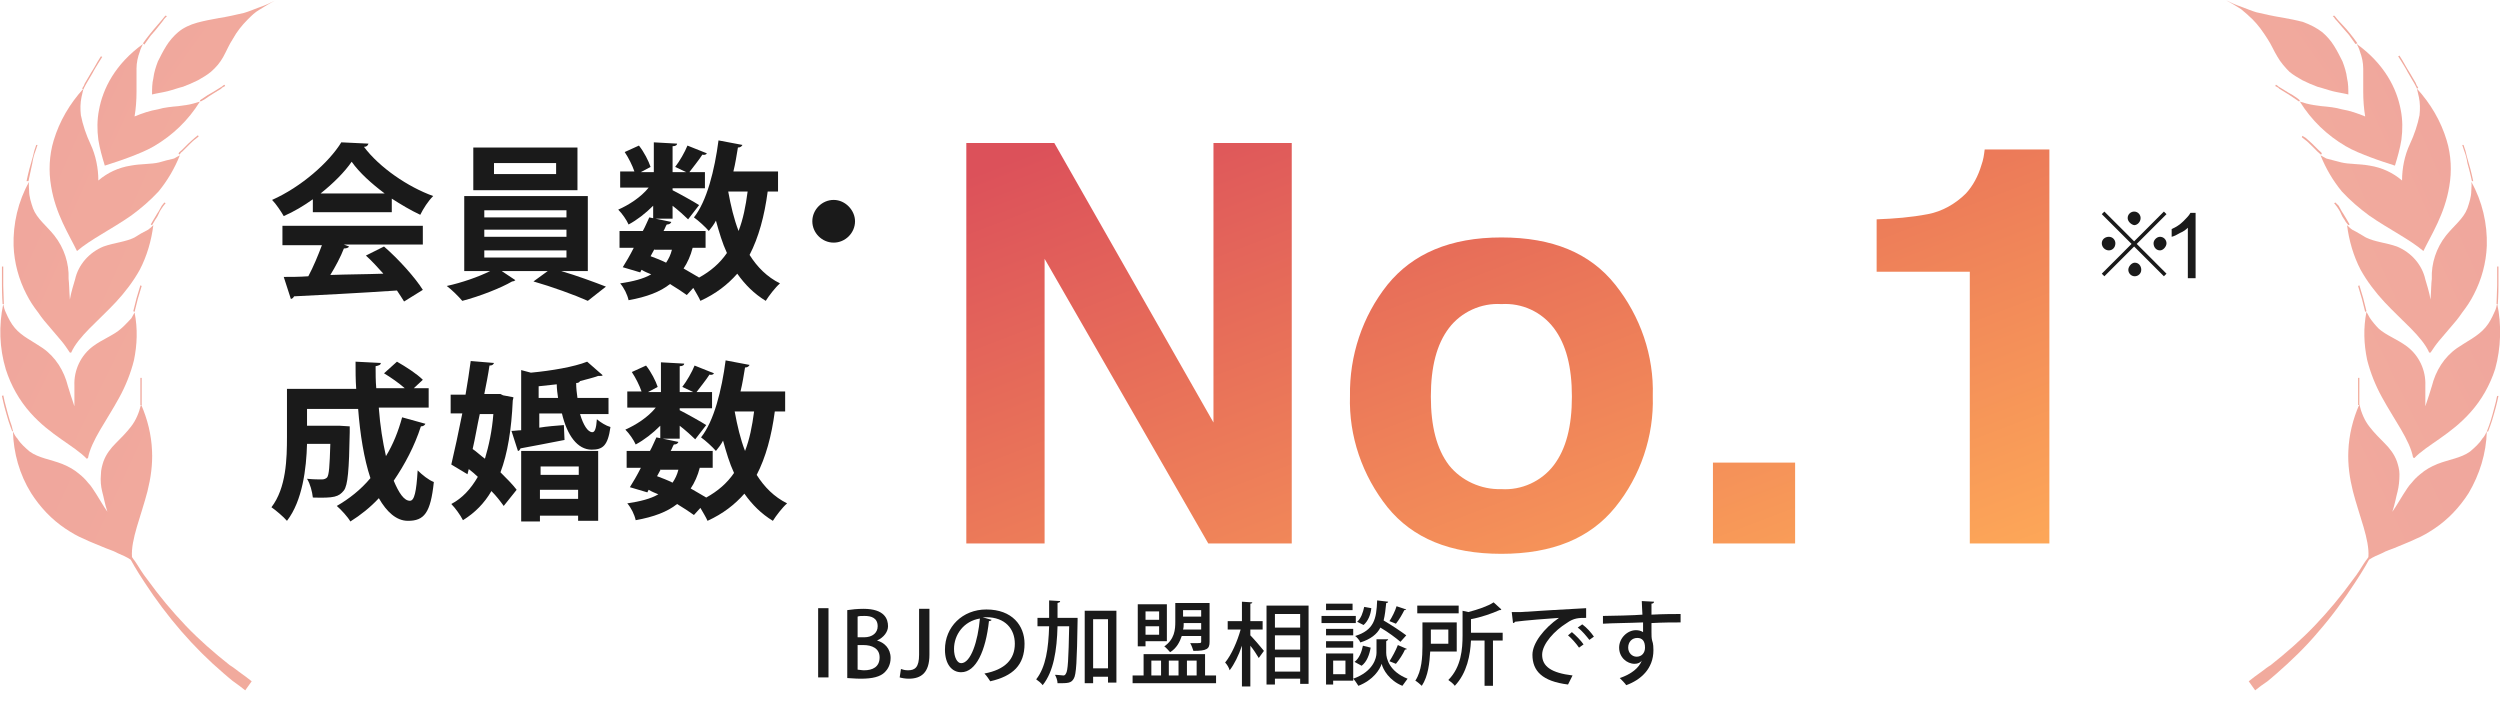 <?xml version="1.0" encoding="utf-8"?>
<!-- Generator: Adobe Illustrator 27.2.0, SVG Export Plug-In . SVG Version: 6.00 Build 0)  -->
<svg version="1.1" id="レイヤー_1" xmlns="http://www.w3.org/2000/svg" xmlns:xlink="http://www.w3.org/1999/xlink" x="0px"
	 y="0px" viewBox="0 0 386.4 108.7" style="enable-background:new 0 0 386.4 108.7;" xml:space="preserve">
<style type="text/css">
	.st0{fill:url(#SVGID_1_);}
	.st1{enable-background:new    ;}
	.st2{fill:#1A1A1A;}
	.st3{opacity:0.593;}
	.st4{fill:url(#SVGID_00000160177191875696616760000009656785932712661379_);}
	.st5{fill:url(#SVGID_00000002363079900104377080000001525459039743372417_);}
	.st6{fill:url(#SVGID_00000127734942492762668800000006878370923623993515_);}
	.st7{fill:url(#SVGID_00000091706539439439723850000009912281001513312400_);}
	.st8{fill:url(#SVGID_00000128469864399525162220000009792688030548732552_);}
	.st9{fill:url(#SVGID_00000025439592948628081630000011877336296281476483_);}
	.st10{fill:url(#SVGID_00000055684654241239171100000005375746469306889897_);}
	.st11{fill:url(#SVGID_00000067948640946980405130000016042025212238562199_);}
	.st12{fill:url(#SVGID_00000182497379387059929910000017324276230652843927_);}
	.st13{fill:url(#SVGID_00000126285967448417593080000010326716425680399795_);}
	.st14{fill:url(#SVGID_00000083063530298600525190000014836559121304708015_);}
	.st15{fill:url(#SVGID_00000074403159131455943280000003122023033462855832_);}
	.st16{fill:url(#SVGID_00000140708251810933823300000017838342305848406433_);}
	.st17{fill:url(#SVGID_00000091010130407695063110000017736475545315641480_);}
	.st18{fill:url(#SVGID_00000039101902996799308620000002525578043284178837_);}
	.st19{fill:url(#SVGID_00000046307264284192206270000000283960843273260696_);}
	.st20{fill:url(#SVGID_00000031181876116627834080000009946077316470827930_);}
	.st21{fill:url(#SVGID_00000093855927609400494600000016158674779119816074_);}
	.st22{fill:url(#SVGID_00000167390548343924821040000015143406029088528570_);}
	.st23{fill:url(#SVGID_00000119119375981191598380000013081685559315991956_);}
	.st24{fill:url(#SVGID_00000128443159550433255600000003273394965886998449_);}
	.st25{fill:url(#SVGID_00000038415018922964478120000013857648428298911636_);}
	.st26{fill:url(#SVGID_00000132058351727147705350000008747115806324126850_);}
	.st27{fill:url(#SVGID_00000073697855709783086180000003788536872790984834_);}
	.st28{fill:url(#SVGID_00000181068154750801954770000007982033143248702368_);}
	.st29{fill:url(#SVGID_00000170263919856456209860000010557757785834684561_);}
	.st30{fill:url(#SVGID_00000012431772374523244870000012675440201424048013_);}
	.st31{fill:url(#SVGID_00000133513237819967024020000000636894195191297971_);}
	.st32{fill:url(#SVGID_00000062191426707165805880000008158701577981712031_);}
	.st33{fill:url(#SVGID_00000085244595925312332690000004167923004497823161_);}
	.st34{fill:url(#SVGID_00000137847851903308348100000004428973119580619177_);}
	.st35{fill:url(#SVGID_00000178911907911528169340000016928338714386487981_);}
</style>
<g transform="translate(18044.953 19951)">
	
		<linearGradient id="SVGID_1_" gradientUnits="userSpaceOnUse" x1="-17861.057" y1="-19888.273" x2="-17860.057" y2="-19889.273" gradientTransform="matrix(167.312 0 0 -63.5 2970473.5 -1282834.375)">
		<stop  offset="0" style="stop-color:#DC515A"/>
		<stop  offset="1" style="stop-color:#FFAC58"/>
	</linearGradient>
	<path class="st0" d="M-17895.6-19928.9h13.6l24.6,43.2v-43.2h12.1v61.9h-12.9l-25.3-44v44h-12.1V-19928.9z M-17812.9-19875.4
		c3.1,0.2,6.2-1.2,8.1-3.7c1.9-2.5,2.8-6,2.8-10.6s-0.9-8.1-2.8-10.6c-1.9-2.5-4.9-3.9-8.1-3.7c-3.1-0.2-6.2,1.2-8.1,3.7
		c-1.9,2.5-2.8,6-2.8,10.6c0,4.6,0.9,8.1,2.8,10.6C-17819.1-19876.7-17816-19875.3-17812.9-19875.4z M-17789.5-19889.8
		c0.2,6.2-1.9,12.4-5.8,17.2c-3.9,4.8-9.7,7.2-17.6,7.2c-7.9,0-13.7-2.4-17.6-7.2c-3.9-4.9-6-11-5.8-17.2
		c-0.1-6.2,1.9-12.3,5.8-17.2c3.9-4.8,9.7-7.3,17.6-7.3c7.9,0,13.7,2.4,17.6,7.3C-17791.4-19902.1-17789.3-19896-17789.5-19889.8z
		 M-17780.2-19879.5h12.7v12.5h-12.7V-19879.5z M-17754.9-19909v-8.1c2.7-0.1,5.3-0.3,7.9-0.8c2.2-0.4,4.3-1.6,5.9-3.2
		c1.1-1.2,1.9-2.7,2.4-4.4c0.3-0.8,0.4-1.6,0.5-2.4h10v60.9h-12.3v-42H-17754.9z"/>
	<g class="st1">
		<path class="st2" d="M-17996.6-19918.3v-1.9c-1.4,1-2.9,1.9-4.5,2.6c-0.4-0.7-1.2-1.9-1.8-2.5c4.5-2,8.8-5.8,10.7-8.9l4.2,0.2
			c-0.1,0.3-0.3,0.5-0.7,0.5c2.4,3.2,6.8,6.2,10.7,7.6c-0.8,0.8-1.5,1.9-2,2.9c-1.5-0.7-3-1.6-4.4-2.5v2.1H-17996.6z
			 M-18001.3-19913.2v-2.9h21.7v2.9h-12.2l0.8,0.3c-0.1,0.2-0.4,0.3-0.8,0.3c-0.5,1.3-1.3,2.8-2.1,4.1c2.6-0.1,5.4-0.1,8.2-0.2
			c-0.9-1-1.8-2-2.7-2.8l2.8-1.4c2.3,2,4.8,4.8,6,6.7l-2.9,1.8c-0.3-0.5-0.7-1.1-1.1-1.7c-5.9,0.4-11.9,0.7-15.9,0.9
			c-0.1,0.2-0.3,0.4-0.5,0.4l-1.1-3.4c1.1,0,2.4,0,3.8-0.1c0.8-1.5,1.5-3.2,2.1-4.8H-18001.3z M-17985.5-19921.1
			c-2-1.5-3.9-3.2-5.1-4.9c-1.1,1.6-2.8,3.3-4.8,4.9H-17985.5z"/>
		<path class="st2" d="M-17954.1-19909.1h-4.1c2.4,0.7,5.1,1.7,6.9,2.4l-2.8,2.2c-2-0.9-5.6-2.2-8.4-3l2.2-1.6h-7.1l2.1,1.4
			c-0.1,0.1-0.3,0.2-0.5,0.2c-1.7,1-5,2.3-7.7,3c-0.6-0.7-1.6-1.7-2.4-2.3c2.3-0.5,4.9-1.4,6.7-2.3h-4v-11.6h19.1V-19909.1z
			 M-17955.7-19928.2v6.6h-16.1v-6.6H-17955.7z M-17970.1-19918.5v1.1h12.7v-1.1H-17970.1z M-17970.1-19915.5v1.1h12.7v-1.1
			H-17970.1z M-17970.1-19912.3v1.1h12.7v-1.1H-17970.1z M-17959-19924.1v-1.7h-9.6v1.7H-17959z"/>
		<path class="st2" d="M-17944-19917.1v-2.1c-1.2,1.2-2.5,2.2-3.8,2.9c-0.3-0.7-1-1.7-1.6-2.3c1.6-0.7,3.5-1.9,4.7-3.4h-4.4v-2.5
			h2.2c-0.3-0.9-0.9-2.1-1.5-3l2.2-1c0.8,1,1.5,2.4,1.8,3.3l-1.5,0.8h2v-4.6l3.6,0.2c0,0.2-0.2,0.4-0.7,0.4v4h2.1l-1.7-0.8
			c0.7-0.9,1.5-2.3,1.9-3.3l3,1.2c-0.1,0.2-0.4,0.3-0.7,0.2c-0.5,0.8-1.4,1.9-2,2.7h2.4v2.5h-5v0.3c1,0.5,3.5,1.9,4.1,2.3l-1.7,2.2
			c-0.5-0.5-1.5-1.4-2.4-2.1v2H-17944z M-17924.7-19921.4h-1.6c-0.5,3.8-1.4,7.1-2.8,9.8c1.2,1.9,2.7,3.4,4.7,4.4
			c-0.7,0.6-1.7,1.9-2.2,2.7c-1.8-1.1-3.2-2.5-4.4-4.2c-1.5,1.7-3.3,3.1-5.7,4.2c-0.2-0.5-0.7-1.3-1.1-2l-1,1.1
			c-0.7-0.5-1.6-1.1-2.6-1.7c-1.5,1.2-3.6,2-6.4,2.5c-0.2-0.9-0.7-1.9-1.3-2.6c2-0.3,3.6-0.7,4.8-1.4c-0.5-0.2-1-0.4-1.5-0.7
			l-0.2,0.4l-2.7-0.8c0.5-0.8,1.1-1.8,1.7-3h-2.2v-2.6h3.6c0.4-0.7,0.7-1.5,1-2.1l3.4,0.7c-0.1,0.3-0.4,0.4-0.7,0.4
			c-0.2,0.3-0.3,0.7-0.5,1h6.5v2.6h-2c-0.3,1.2-0.8,2.3-1.4,3.2c0.9,0.5,1.7,1,2.4,1.4c1.8-1,3.2-2.2,4.3-3.8
			c-0.7-1.5-1.2-3.2-1.7-5c-0.3,0.6-0.7,1.1-1.1,1.6c-0.5-0.6-1.6-1.6-2.3-2.1c2-2.5,3.2-7.3,3.8-11.9l3.7,0.7
			c-0.1,0.2-0.3,0.4-0.7,0.4c-0.2,1.2-0.4,2.5-0.7,3.7h6.9V-19921.4z M-17943.8-19912.5l-0.6,1.1c0.8,0.3,1.6,0.6,2.4,1
			c0.4-0.6,0.7-1.2,0.9-2H-17943.8z M-17932.4-19921.4L-17932.4-19921.4c0.4,2.2,0.9,4.3,1.6,6.1c0.7-1.8,1.1-3.8,1.4-6.1H-17932.4z
			"/>
		<path class="st2" d="M-17912.8-19916.8c0,1.8-1.5,3.3-3.3,3.3c-1.8,0-3.3-1.5-3.3-3.3s1.5-3.3,3.3-3.3
			C-17914.3-19920.1-17912.8-19918.5-17912.8-19916.8z"/>
	</g>
	<g class="st1">
		<path class="st2" d="M-17986.4-19887.9c0.2,2.7,0.6,5.2,1.1,7.4c1.1-1.8,1.9-3.8,2.5-6l3.6,1c-0.1,0.2-0.3,0.4-0.7,0.4
			c-1,3.1-2.5,5.9-4.2,8.4c0.8,1.9,1.6,3.1,2.5,3.1c0.7,0,1-1.4,1.2-4.7c0.7,0.7,1.7,1.5,2.5,1.8c-0.5,4.8-1.5,6-4,6
			c-1.8,0-3.3-1.4-4.5-3.5c-1.3,1.4-2.8,2.6-4.4,3.6c-0.4-0.7-1.4-1.8-2.1-2.4c1.9-1.1,3.7-2.5,5.2-4.3c-1-3-1.6-6.8-1.9-10.7h-7.9
			v2.6h5l1.6,0.1v0.9c-0.1,5.9-0.3,8.2-0.9,9c-0.8,1-1.5,1.2-4.8,1.1c-0.1-0.9-0.4-2.1-0.9-2.9c1,0.1,1.8,0.1,2.3,0.1
			c0.3,0,0.6-0.1,0.8-0.3c0.3-0.4,0.4-1.7,0.5-5.2h-3.6c-0.1,3.8-0.7,8.8-3.1,11.9c-0.5-0.6-1.8-1.7-2.4-2.1c2.3-3,2.4-7.5,2.4-10.9
			v-7.4h10.7c-0.1-1.4-0.1-2.8-0.1-4.2l3.9,0.2c0,0.3-0.3,0.4-0.8,0.5c0,1.1,0,2.3,0.1,3.4h4.4c-0.9-0.8-2.2-1.7-3.2-2.3l2-1.8
			c1.4,0.8,3.1,1.9,4,2.8l-1.4,1.3h2.3v3H-17986.4z"/>
		<path class="st2" d="M-17967.2-19889.9l1.6,0.3c0,0.2-0.1,0.4-0.1,0.5c-0.2,4.5-0.8,8.2-1.9,11.1c1,1,1.9,1.9,2.5,2.7l-2,2.5
			c-0.5-0.7-1.1-1.5-1.9-2.3c-1.1,1.9-2.6,3.4-4.4,4.5c-0.4-0.8-1.2-1.9-1.8-2.5c1.7-0.9,3-2.3,4.1-4.2c-0.4-0.4-0.9-0.8-1.4-1.2
			l-0.2,0.8l-2.5-1.5c0.5-2.1,1.1-4.9,1.7-7.9h-1.8v-2.9h2.3c0.3-1.8,0.6-3.6,0.8-5.2l3.6,0.3c-0.1,0.2-0.2,0.4-0.7,0.4
			c-0.2,1.4-0.5,2.9-0.8,4.4h2.5L-17967.2-19889.9z M-17970.8-19887c-0.4,1.8-0.7,3.7-1.1,5.4c0.6,0.4,1.2,1,1.9,1.5
			c0.6-2,1.1-4.3,1.3-6.9H-17970.8z M-17951.1-19887h-4.2c0.5,1.7,1.2,2.8,1.9,2.8c0.4,0,0.6-0.6,0.7-2c0.6,0.5,1.4,1,2.1,1.2
			c-0.4,2.9-1.2,3.5-2.9,3.5c-2.2,0-3.8-2.2-4.6-5.6h-3.5v2.2c1.2-0.2,2.5-0.3,3.8-0.4l0.1,2.3c-2.6,0.5-5.1,1-6.8,1.3
			c-0.1,0.2-0.2,0.4-0.4,0.4l-1-3.1c0.5,0,1-0.1,1.5-0.1v-9.3l1.5,0.4c3.2-0.3,6.7-0.9,8.7-1.7l2.4,2.1c-0.1,0.1-0.2,0.1-0.4,0.1
			c-0.1,0-0.2,0-0.3,0c-0.8,0.3-1.7,0.5-2.8,0.8c-0.1,0.2-0.3,0.3-0.6,0.3c0,0.8,0.1,1.6,0.2,2.3h4.8V-19887z M-17964.4-19870.5
			v-10.8h11.9v10.8h-3.1v-0.8h-5.9v0.9H-17964.4z M-17961.7-19889.5h3c-0.1-0.7-0.2-1.4-0.2-2.1c-0.9,0.1-1.9,0.2-2.8,0.3V-19889.5z
			 M-17955.5-19878.9h-5.9v1.3h5.9V-19878.9z M-17961.5-19873.9h5.9v-1.4h-5.9V-19873.9z"/>
		<path class="st2" d="M-17942.9-19883.1v-2.1c-1.2,1.2-2.5,2.2-3.8,2.9c-0.3-0.7-1-1.7-1.6-2.3c1.6-0.7,3.5-1.9,4.7-3.4h-4.4v-2.5
			h2.2c-0.3-0.9-0.9-2.1-1.5-3l2.2-1c0.8,1,1.5,2.4,1.8,3.3l-1.5,0.8h2v-4.6l3.6,0.2c0,0.2-0.2,0.4-0.7,0.4v4h2.1l-1.7-0.8
			c0.7-0.9,1.5-2.3,1.9-3.3l3,1.2c-0.1,0.2-0.4,0.3-0.7,0.2c-0.5,0.8-1.4,1.9-2,2.7h2.4v2.5h-5v0.3c1,0.5,3.5,1.9,4.1,2.3l-1.7,2.2
			c-0.5-0.5-1.5-1.4-2.4-2.1v2H-17942.9z M-17923.6-19887.4h-1.6c-0.5,3.8-1.4,7.1-2.8,9.8c1.2,1.9,2.7,3.4,4.7,4.4
			c-0.7,0.6-1.7,1.9-2.2,2.7c-1.8-1.1-3.2-2.5-4.4-4.2c-1.5,1.7-3.3,3.1-5.7,4.2c-0.2-0.5-0.7-1.3-1.1-2l-1,1.1
			c-0.7-0.5-1.6-1.1-2.6-1.7c-1.5,1.2-3.6,2-6.4,2.5c-0.2-0.9-0.7-1.9-1.3-2.6c2-0.3,3.6-0.7,4.8-1.4c-0.5-0.2-1-0.4-1.5-0.7
			l-0.2,0.4l-2.7-0.8c0.5-0.8,1.1-1.8,1.7-3h-2.2v-2.6h3.6c0.4-0.7,0.7-1.5,1-2.1l3.4,0.7c-0.1,0.3-0.4,0.4-0.7,0.4
			c-0.2,0.3-0.3,0.7-0.5,1h6.5v2.6h-2c-0.3,1.2-0.8,2.3-1.4,3.2c0.9,0.5,1.7,1,2.4,1.4c1.8-1,3.2-2.2,4.3-3.8
			c-0.7-1.5-1.2-3.2-1.7-5c-0.3,0.6-0.7,1.1-1.1,1.6c-0.5-0.6-1.6-1.6-2.3-2.1c2-2.5,3.2-7.3,3.8-11.9l3.7,0.7
			c-0.1,0.2-0.3,0.4-0.7,0.4c-0.2,1.2-0.4,2.5-0.7,3.7h6.9V-19887.4z M-17942.8-19878.5l-0.6,1.1c0.8,0.3,1.6,0.6,2.4,1
			c0.4-0.6,0.7-1.2,0.9-2H-17942.8z M-17931.4-19887.4L-17931.4-19887.4c0.4,2.2,0.9,4.3,1.6,6.1c0.7-1.8,1.1-3.8,1.4-6.1H-17931.4z
			"/>
	</g>
	<g class="st1">
		<path class="st2" d="M-17918.5-19857h1.6v10.7h-1.6V-19857z"/>
		<path class="st2" d="M-17909.4-19852c1.1,0.3,2.1,1.2,2.1,2.7c0,1.1-0.5,1.8-0.9,2.2c-0.7,0.7-1.9,1-3.7,1c-1,0-1.7-0.1-2.1-0.1
			v-10.5c0.6-0.1,1.6-0.2,2.5-0.2c3.3,0,3.8,1.6,3.8,2.7C-17907.7-19853.4-17908.3-19852.5-17909.4-19852L-17909.4-19852z
			 M-17911.4-19852.5c1.3,0,2.1-0.7,2.1-1.7c0-1.3-1-1.6-2-1.6c-0.5,0-0.9,0-1.1,0.1v3.2H-17911.4z M-17912.4-19847.5
			c0.2,0,0.6,0.1,1,0.1c1.3,0,2.4-0.5,2.4-2c0-1.4-1.2-1.9-2.5-1.9h-0.9V-19847.5z"/>
		<path class="st2" d="M-17901.3-19849.8c0,2.8-1.3,3.7-3.2,3.7c-0.5,0-1.1-0.1-1.4-0.2l0.2-1.3c0.3,0.1,0.6,0.2,1.1,0.2
			c1.1,0,1.7-0.5,1.7-2.4v-7.1h1.6V-19849.8z"/>
		<path class="st2" d="M-17891.7-19855.2c0,0.1-0.2,0.2-0.4,0.2c-0.5,4.6-2,7.9-4.3,7.9c-1.4,0-2.5-1.2-2.5-3.5
			c0-3.5,2.7-6.2,6.4-6.2c4,0,5.9,2.5,5.9,5.3c0,3.3-1.8,5-5.3,5.8c-0.2-0.3-0.5-0.8-0.9-1.2c3.2-0.6,4.7-2.2,4.7-4.6
			c0-2.3-1.5-4.1-4.4-4.1c-0.2,0-0.4,0-0.6,0L-17891.7-19855.2z M-17893.5-19855.4c-2.5,0.4-4,2.5-4,4.7c0,1.3,0.5,2.2,1.1,2.2
			C-17894.9-19848.5-17893.8-19851.9-17893.5-19855.4z"/>
		<path class="st2" d="M-17879.1-19855.5l0.7,0c0,0.1,0,0.3,0,0.4c-0.1,6.3-0.2,8.4-0.6,9c-0.4,0.7-0.9,0.7-2.5,0.7
			c0-0.4-0.2-1-0.4-1.3c0.5,0,1.1,0.1,1.3,0.1c0.2,0,0.3-0.1,0.4-0.3c0.3-0.4,0.4-2.2,0.5-7.3h-1.8c-0.1,3.7-0.6,7-2.3,9.1
			c-0.2-0.3-0.7-0.7-1-0.9c1.5-1.9,1.9-4.8,2-8.2h-1.8v-1.3h1.8c0-0.9,0-1.8,0-2.7l1.7,0.1c0,0.2-0.1,0.2-0.4,0.3c0,0.8,0,1.6,0,2.3
			H-17879.1z M-17877.3-19856.6h4.9v11.1h-1.3v-0.9h-2.3v1h-1.3V-19856.6z M-17876-19847.7h2.3v-7.6h-2.3V-19847.7z"/>
		<path class="st2" d="M-17858.7-19846.6h1.7v1.2h-12.9v-1.2h1.7v-3.3h9.5V-19846.6z M-17867.9-19851.8v0.7h-1.2v-6.5h4.5v5.7
			H-17867.9z M-17865.8-19856.5h-2.1v1.3h2.1V-19856.5z M-17867.9-19852.9h2.1v-1.3h-2.1V-19852.9z M-17867-19848.9v2.3h1.5v-2.3
			H-17867z M-17859.3-19852.7h-3c-0.3,0.9-0.8,1.9-1.8,2.5c-0.2-0.2-0.6-0.7-0.9-0.9c1.6-1.1,1.7-2.6,1.7-3.8v-2.9h5.3v6
			c0,1.1-0.4,1.4-2.5,1.4c-0.1-0.3-0.3-0.9-0.5-1.2c0.3,0,0.6,0,0.9,0c0.7,0,0.8,0,0.8-0.2V-19852.7z M-17862.8-19848.9h-1.5v2.3
			h1.5V-19848.9z M-17862-19854.7c0,0.3,0,0.7-0.1,1h2.8v-1H-17862z M-17859.3-19856.7h-2.8v1h2.8V-19856.7z M-17860-19848.9h-1.5
			v2.3h1.5V-19848.9z"/>
		<path class="st2" d="M-17851.7-19853.9v1.1c0.5,0.5,1.8,2,2.1,2.4l-0.8,1.1c-0.3-0.5-0.8-1.3-1.3-1.9v6.3h-1.3v-6.3
			c-0.5,1.5-1.2,2.9-1.9,3.8c-0.1-0.4-0.4-0.9-0.7-1.2c1-1.2,1.9-3.3,2.4-5.1h-2v-1.3h2.2v-3l1.6,0.1c0,0.1-0.1,0.2-0.3,0.2v2.7h1.9
			v1.3H-17851.7z M-17849.2-19857.4h6.5v12.1h-1.3v-0.8h-3.9v0.9h-1.3V-19857.4z M-17844-19856.1h-3.9v2.1h3.9V-19856.1z
			 M-17847.9-19852.8v2.2h3.9v-2.2H-17847.9z M-17847.9-19847.2h3.9v-2.2h-3.9V-19847.2z"/>
		<path class="st2" d="M-17835.4-19855.8v1.1h-5.3v-1.1H-17835.4z M-17835.8-19850v4.2h-3.1v0.6h-1.1v-4.8H-17835.8z
			 M-17835.8-19853.8v1h-4.2v-1H-17835.8z M-17840-19850.9v-1h4.2v1H-17840z M-17835.9-19857.7v1h-4.1v-1H-17835.9z M-17837-19848.9
			h-1.9v2.1h1.9V-19848.9z M-17830.4-19852.2c0,0.1-0.1,0.2-0.3,0.3v1.8c0,0.9,0.5,2.9,3.3,4c-0.2,0.3-0.6,0.8-0.8,1.1
			c-2-0.8-3-2.5-3.2-3.4c-0.3,0.9-1.3,2.5-3.6,3.4c-0.2-0.3-0.5-0.8-0.8-1.1c3.1-1.1,3.6-3.2,3.6-4v-2.1L-17830.4-19852.2z
			 M-17833.1-19850.9c-0.2,1.1-0.6,2.2-1.4,2.8l-1.1-0.6c0.7-0.5,1.1-1.5,1.3-2.5L-17833.1-19850.9z M-17830.4-19858
			c0,0.1-0.1,0.2-0.3,0.2c-0.1,1-0.2,1.9-0.4,2.7c1.2,0.7,2.7,1.7,3.5,2.3l-0.9,1c-0.7-0.6-1.9-1.5-3.1-2.2c-0.5,1-1.5,1.8-3.1,2.3
			c-0.1-0.3-0.5-0.8-0.8-1c2.9-0.9,3.3-2.6,3.4-5.5L-17830.4-19858z M-17835.2-19854.9c0.6-0.5,0.9-1.4,1.1-2.3l1.1,0.2
			c-0.1,1-0.5,2-1.2,2.6L-17835.2-19854.9z M-17827.6-19856.8c-0.1,0.1-0.2,0.1-0.3,0.1c-0.3,0.6-0.8,1.5-1.3,2.1c0,0-1-0.4-1-0.4
			c0.4-0.6,0.9-1.6,1.1-2.3L-17827.6-19856.8z M-17827.5-19850.7c-0.1,0.1-0.2,0.1-0.3,0.1c-0.3,0.7-0.9,1.6-1.4,2.2l-1-0.4
			c0.4-0.6,1-1.7,1.3-2.5L-17827.5-19850.7z"/>
		<path class="st2" d="M-17819.9-19850.3h-4c-0.1,1.7-0.3,3.8-1.3,5.3c-0.2-0.2-0.8-0.7-1-0.8c1-1.5,1.1-3.7,1.1-5.3v-3.7h5.3
			V-19850.3z M-17819.5-19857.4v1.2h-6.4v-1.2H-17819.5z M-17821.1-19853.7h-2.7v2.2h2.7V-19853.7z M-17812.7-19853.3v1.3h-1.5v7
			h-1.3v-7h-2.1c-0.1,2.2-0.6,5-2.5,7c-0.2-0.3-0.7-0.7-1-0.9c2-2,2.2-4.8,2.2-6.9v-3.8l0.9,0.2c1.5-0.4,3-0.9,3.9-1.5l1.2,1.1
			c-0.1,0.1-0.1,0.1-0.3,0.1c-1.1,0.5-2.8,1.1-4.4,1.4v2.1H-17812.7z"/>
		<path class="st2" d="M-17811.3-19856.4c0.4,0,1,0,1.4,0c1.4-0.1,8-0.5,10.1-0.6l0,1.5c-1.1,0-1.9,0-3,0.8
			c-1.8,1.1-3.8,3.2-3.8,4.9c0,1.8,1.4,2.8,4.7,3.2l-0.7,1.4c-4-0.5-5.5-2.1-5.5-4.6c0-1.8,1.8-4.1,4.1-5.7
			c-1.6,0.1-5.3,0.4-6.8,0.6c0,0.1-0.2,0.2-0.3,0.2L-17811.3-19856.4z M-17802-19853.3c0.6,0.5,1.4,1.3,1.8,1.9l-0.7,0.5
			c-0.4-0.6-1.2-1.5-1.7-1.9L-17802-19853.3z M-17800.4-19854.5c0.7,0.5,1.4,1.3,1.8,1.9l-0.7,0.5c-0.4-0.5-1.1-1.4-1.8-1.9
			L-17800.4-19854.5z"/>
		<path class="st2" d="M-17797.2-19855.8c0.9,0,5.2-0.1,6.1-0.2c0-0.2-0.1-1.7-0.1-2.1l1.9,0.1c0,0.1-0.1,0.3-0.4,0.3
			c0,0.4,0,1,0,1.7c1.8-0.1,3.6-0.1,4.5-0.1v1.3c-1.1,0-2.7,0-4.5,0.1c0,0.5,0,1,0,1.4c0,0.5,0,0.9,0.1,1.3c0.2,0.5,0.2,1.2,0.2,1.5
			c0,2.9-2,4.6-4.2,5.4c-0.2-0.3-0.7-0.8-1-1.1c1.8-0.6,3-1.6,3.4-2.7h0c-0.2,0.3-0.6,0.5-1.1,0.5c-1.2,0-2.4-1-2.4-2.5
			c0-1.5,1.3-2.7,2.6-2.7c0.4,0,0.8,0.1,1.1,0.3c0-0.1,0-0.1,0-0.2c0-0.3,0-0.8,0-1.3c-2.3,0.1-4.6,0.1-6.2,0.2L-17797.2-19855.8z
			 M-17790.7-19850.9c0-1-0.4-1.5-1.2-1.5s-1.4,0.6-1.4,1.5c0,0.8,0.6,1.4,1.3,1.4
			C-17791.2-19849.5-17790.7-19850.1-17790.7-19850.9z"/>
	</g>
	<g class="st1">
		<path class="st2" d="M-17719.7-19918.3l4.6,4.6l4.6-4.6l0.4,0.4l-4.6,4.6l4.6,4.6l-0.4,0.4l-4.6-4.6l-4.6,4.6l-0.4-0.4l4.6-4.6
			l-4.6-4.6L-17719.7-19918.3z M-17719-19912.3c-0.6,0-1.1-0.5-1.1-1.1s0.5-1,1.1-1c0.6,0,1,0.5,1,1
			C-17718-19912.7-17718.5-19912.3-17719-19912.3z M-17716.1-19917.3c0-0.6,0.5-1,1-1c0.6,0,1,0.5,1,1c0,0.6-0.5,1.1-1,1.1
			C-17715.6-19916.3-17716.1-19916.8-17716.1-19917.3z M-17714-19909.3c0,0.6-0.5,1-1,1c-0.6,0-1-0.5-1-1s0.5-1.1,1-1.1
			C-17714.4-19910.4-17714-19909.9-17714-19909.3z M-17711.1-19914.4c0.6,0,1,0.5,1,1s-0.5,1.1-1,1.1c-0.6,0-1-0.5-1-1.1
			C-17712.1-19913.9-17711.6-19914.4-17711.1-19914.4z"/>
	</g>
	<g class="st1">
		<path class="st2" d="M-17705.6-19908h-1.2v-7.8c-0.3,0.3-0.7,0.6-1.2,0.8c-0.5,0.3-0.9,0.5-1.3,0.6v-1.2c0.7-0.3,1.3-0.7,1.8-1.2
			c0.5-0.5,0.9-0.9,1.1-1.3h0.8V-19908z"/>
	</g>
	<g transform="translate(-18044.953 -19951)" class="st3">
		
			<linearGradient id="SVGID_00000070822235019615369720000011422323423771350673_" gradientUnits="userSpaceOnUse" x1="78.936" y1="72.405" x2="94.213" y2="63.985" gradientTransform="matrix(1.817 0 0 -5.551 -150.918 451.347)">
			<stop  offset="0" style="stop-color:#DC515A"/>
			<stop  offset="1" style="stop-color:#FFAC58"/>
		</linearGradient>
		<path style="fill:url(#SVGID_00000070822235019615369720000011422323423771350673_);" d="M1.9,66.7l-0.3-0.8
			C1.4,65.4,1.2,64.7,1,64c-0.2-0.7-0.4-1.4-0.5-1.9s-0.2-0.9-0.2-0.9l0.2-0.1c0,0,0.1,0.3,0.2,0.9l0.5,1.9c0.2,0.7,0.4,1.4,0.6,1.9
			L2,66.6L1.9,66.7z"/>
		
			<linearGradient id="SVGID_00000016754376222679589640000001329039573982584999_" gradientUnits="userSpaceOnUse" x1="-518.979" y1="75.085" x2="-503.702" y2="66.665" gradientTransform="matrix(0.264 0 0 -4.205 157.757 365.105)">
			<stop  offset="0" style="stop-color:#DC515A"/>
			<stop  offset="1" style="stop-color:#FFAC58"/>
		</linearGradient>
		<path style="fill:url(#SVGID_00000016754376222679589640000001329039573982584999_);" d="M21.9,62.6l-0.2,0c0,0,0-0.3,0-0.7
			s0-0.9,0-1.4s0-1,0-1.4s0-0.7,0-0.7l0.2,0c0,0,0,0.3,0,0.6s0,0.9,0,1.4s0,1,0,1.4S21.9,62.6,21.9,62.6"/>
		
			<linearGradient id="SVGID_00000054951856137348212070000007756600183522850495_" gradientUnits="userSpaceOnUse" x1="172.01" y1="66.164" x2="187.287" y2="57.744" gradientTransform="matrix(21.014 0 0 -23.78 -3702.605 1567.332)">
			<stop  offset="0" style="stop-color:#DC515A"/>
			<stop  offset="1" style="stop-color:#FFAC58"/>
		</linearGradient>
		<path style="fill:url(#SVGID_00000054951856137348212070000007756600183522850495_);" d="M18.7,50.8c-1.1,1-2.8,1.6-4.3,2.7
			c-1.9,1.4-3,3.7-2.9,6.1c0,0.7,0,1.9,0,3.2c-0.4-1.2-0.8-2.4-1-3.1c-0.6-2.4-1.9-4.5-3.9-5.9C5,52.7,3.4,52,2.3,50.7
			c-0.6-0.7-1-1.5-1.4-2.4c-0.2-0.4-0.3-0.8-0.4-1.3c-0.7,3.3-0.6,6.8,0.4,10.1c0.8,2.5,2.1,4.8,3.8,6.7c3.1,3.5,6.8,5.1,8.7,7.1
			l0.2-0.1c0.5-2.7,2.9-5.8,4.8-9.3c1-1.8,1.8-3.8,2.3-5.8c0.5-2.4,0.6-4.9,0.1-7.4c-0.2,0.3-0.3,0.6-0.5,0.9
			C19.8,49.7,19.3,50.3,18.7,50.8"/>
		
			<linearGradient id="SVGID_00000119820312835883274800000009238238658761479082_" gradientUnits="userSpaceOnUse" x1="-352.388" y1="72.041" x2="-337.111" y2="63.621" gradientTransform="matrix(0.347 0 0 -5.807 121.04 447.227)">
			<stop  offset="0" style="stop-color:#DC515A"/>
			<stop  offset="1" style="stop-color:#FFAC58"/>
		</linearGradient>
		<path style="fill:url(#SVGID_00000119820312835883274800000009238238658761479082_);" d="M0.4,47c0,0-0.1-1.4-0.1-2.9l0-2.9l0.2,0
			l0,2.9l0.1,2.9L0.4,47z"/>
		
			<linearGradient id="SVGID_00000156577752485221434890000004364671030217131165_" gradientUnits="userSpaceOnUse" x1="36.558" y1="75.516" x2="51.835" y2="67.096" gradientTransform="matrix(1.283 0 0 -4.035 -31.73 340.313)">
			<stop  offset="0" style="stop-color:#DC515A"/>
			<stop  offset="1" style="stop-color:#FFAC58"/>
		</linearGradient>
		<path style="fill:url(#SVGID_00000156577752485221434890000004364671030217131165_);" d="M20.8,48.2l-0.2-0.1l0.5-2l0.6-2l0.2,0.1
			l-0.6,2L20.8,48.2"/>
		
			<linearGradient id="SVGID_00000161604491694935507100000014485119792336319640_" gradientUnits="userSpaceOnUse" x1="172.168" y1="65.843" x2="187.445" y2="57.423" gradientTransform="matrix(21.571 0 0 -26.455 -3803.881 1714.207)">
			<stop  offset="0" style="stop-color:#DC515A"/>
			<stop  offset="1" style="stop-color:#FFAC58"/>
		</linearGradient>
		<path style="fill:url(#SVGID_00000161604491694935507100000014485119792336319640_);" d="M20.8,36.7c-1.4,0.7-3.1,0.8-4.8,1.4
			c-2.2,0.9-3.9,2.8-4.4,5.1c-0.2,0.7-0.6,1.9-0.8,3.1c-0.1-1.2-0.1-2.5-0.2-3.2c0.1-2.4-0.7-4.8-2.2-6.7c-1.2-1.5-2.7-2.6-3.3-4.2
			c-0.3-0.9-0.6-1.8-0.6-2.7c0-0.5-0.1-0.9,0-1.4c-1.7,3-2.5,6.5-2.4,9.9c0.1,2.6,0.8,5.2,2,7.5c0.5,1,1.1,1.9,1.8,2.8
			c0.6,0.9,1.2,1.6,1.9,2.4s1.2,1.4,1.7,2c0.5,0.6,0.9,1.2,1.3,1.8l0.2,0c1.1-2.5,4.2-4.9,6.9-7.8c1.4-1.5,2.7-3.2,3.7-5
			c1.1-2.1,1.8-4.5,2.1-6.9c-0.2,0.2-0.5,0.5-0.8,0.7C22.1,35.9,21.4,36.3,20.8,36.7"/>
		
			<linearGradient id="SVGID_00000037667418069100474820000011546855920022642616_" gradientUnits="userSpaceOnUse" x1="75.458" y1="72.233" x2="90.735" y2="63.813" gradientTransform="matrix(1.757 0 0 -5.667 -135.898 419.684)">
			<stop  offset="0" style="stop-color:#DC515A"/>
			<stop  offset="1" style="stop-color:#FFAC58"/>
		</linearGradient>
		<path style="fill:url(#SVGID_00000037667418069100474820000011546855920022642616_);" d="M4.1,28l0.2-0.9c0.1-0.5,0.3-1.2,0.5-1.9
			c0.2-0.7,0.4-1.4,0.5-1.9l0.3-0.9l0.2,0l-0.3,0.9c-0.2,0.5-0.4,1.2-0.5,1.9C4.7,26.6,4.4,28,4.4,28L4.1,28z"/>
		
			<linearGradient id="SVGID_00000036974423029866622610000007629684560308561073_" gradientUnits="userSpaceOnUse" x1="100.176" y1="77.15" x2="115.453" y2="68.73" gradientTransform="matrix(2.296 0 0 -3.529 -216.46 296.076)">
			<stop  offset="0" style="stop-color:#DC515A"/>
			<stop  offset="1" style="stop-color:#FFAC58"/>
		</linearGradient>
		<path style="fill:url(#SVGID_00000036974423029866622610000007629684560308561073_);" d="M23.5,34.8l-0.2-0.1c0,0,0.5-0.9,1-1.7
			c0.3-0.4,0.5-0.9,0.7-1.2l0.4-0.5l0.2,0.1l-0.4,0.5c-0.2,0.3-0.5,0.7-0.7,1.2s-0.5,0.8-0.7,1.2L23.5,34.8"/>
		
			<linearGradient id="SVGID_00000174568361469253237710000010095644316152967069_" gradientUnits="userSpaceOnUse" x1="171.468" y1="65.839" x2="186.745" y2="57.419" gradientTransform="matrix(20.06 0 0 -25.088 -3518.593 1615.136)">
			<stop  offset="0" style="stop-color:#DC515A"/>
			<stop  offset="1" style="stop-color:#FFAC58"/>
		</linearGradient>
		<path style="fill:url(#SVGID_00000174568361469253237710000010095644316152967069_);" d="M24.6,25.1c-1.2,0.3-2.8,0.2-4.4,0.5
			c-1.9,0.3-3.6,1.1-5,2.3c0-1.9-0.4-3.9-1.2-5.6c-0.7-1.5-1.2-3-1.5-4.5c-0.1-0.9-0.1-1.9,0.1-2.8c0.1-0.4,0.2-0.9,0.3-1.3
			c-2.1,2.3-3.7,5-4.6,8c-0.7,2.3-0.8,4.8-0.4,7.1c0.7,4.3,2.8,7.5,4,10c2.1-1.8,5.4-3.4,8.4-5.5c1.5-1.1,2.9-2.3,4.2-3.7
			c1.4-1.7,2.5-3.6,3.3-5.6c-0.3,0.2-0.6,0.3-0.9,0.5C26,24.7,25.3,24.9,24.6,25.1"/>
		
			<linearGradient id="SVGID_00000078021760253094204160000012037852041890013067_" gradientUnits="userSpaceOnUse" x1="121.683" y1="73.192" x2="136.96" y2="64.772" gradientTransform="matrix(3.132 0 0 -5.068 -381.727 368.861)">
			<stop  offset="0" style="stop-color:#DC515A"/>
			<stop  offset="1" style="stop-color:#FFAC58"/>
		</linearGradient>
		<path style="fill:url(#SVGID_00000078021760253094204160000012037852041890013067_);" d="M12.7,13.7l0.1-0.2
			c0.1-0.1,0.2-0.3,0.3-0.6l1-1.7c0.4-0.6,0.7-1.2,1-1.7l0.5-0.8l0.2,0.1c0,0-0.2,0.3-0.5,0.8s-0.7,1.1-1,1.7l-1,1.7
			c-0.3,0.5-0.4,0.8-0.4,0.8L12.7,13.7z"/>
		
			<linearGradient id="SVGID_00000143599689162030846470000010058778922307932544_" gradientUnits="userSpaceOnUse" x1="121.552" y1="79.695" x2="136.829" y2="71.275" gradientTransform="matrix(3.125 0 0 -2.953 -365.578 250.078)">
			<stop  offset="0" style="stop-color:#DC515A"/>
			<stop  offset="1" style="stop-color:#FFAC58"/>
		</linearGradient>
		<path style="fill:url(#SVGID_00000143599689162030846470000010058778922307932544_);" d="M27.7,23.9l-0.1-0.2
			c0.1-0.2,0.3-0.3,0.5-0.5l1-1c0.4-0.4,0.8-0.7,1-0.9l0.5-0.4l0.1,0.2l-0.5,0.4c-0.3,0.2-0.7,0.6-1,0.9l-1,1
			c-0.1,0.1-0.3,0.2-0.3,0.3L27.7,23.9"/>
		
			<linearGradient id="SVGID_00000148637617313621877830000007111539762046660514_" gradientUnits="userSpaceOnUse" x1="169.021" y1="66.468" x2="184.298" y2="58.048" gradientTransform="matrix(15.846 0 0 -18.753 -2731.459 1215.419)">
			<stop  offset="0" style="stop-color:#DC515A"/>
			<stop  offset="1" style="stop-color:#FFAC58"/>
		</linearGradient>
		<path style="fill:url(#SVGID_00000148637617313621877830000007111539762046660514_);" d="M27.6,16.4c-1.1,0.1-2.2,0.2-3.2,0.5
			c-1.2,0.2-2.4,0.6-3.6,1.1c0.2-1.2,0.3-2.5,0.3-3.8c0-1.4,0-2.7,0-3.6c0-0.9,0.2-1.8,0.5-2.6c0.1-0.4,0.3-0.8,0.5-1.2
			c-4.3,3.1-6.2,6.9-6.8,10.2c-0.3,1.5-0.3,3.1-0.1,4.6c0.2,1.3,0.6,2.7,1,4c1.2-0.4,2.5-0.8,3.8-1.3c1.3-0.5,2.6-1,3.8-1.7
			c2.9-1.7,5.3-4,7.1-6.9c-0.3,0.1-0.7,0.2-1,0.3C29.2,16.2,28.4,16.3,27.6,16.4"/>
		
			<linearGradient id="SVGID_00000083790457291820505580000004963485796369335457_" gradientUnits="userSpaceOnUse" x1="131.653" y1="74.794" x2="146.93" y2="66.374" gradientTransform="matrix(3.768 0 0 -4.308 -490.023 315.578)">
			<stop  offset="0" style="stop-color:#DC515A"/>
			<stop  offset="1" style="stop-color:#FFAC58"/>
		</linearGradient>
		<path style="fill:url(#SVGID_00000083790457291820505580000004963485796369335457_);" d="M22.1,6.7L22.6,6
			c0.3-0.4,0.7-0.9,1.2-1.5L25,3.1c0.2-0.2,0.3-0.4,0.4-0.5l0.2-0.2l0.2,0.1l-0.2,0.2c-0.1,0.1-0.3,0.3-0.4,0.5L24,4.7l-0.7,0.8
			l-0.5,0.7l-0.5,0.7L22.1,6.7z"/>
		
			<linearGradient id="SVGID_00000173858033931376149320000001096582516935426965_" gradientUnits="userSpaceOnUse" x1="131.353" y1="81.927" x2="146.63" y2="73.507" gradientTransform="matrix(3.745 0 0 -2.583 -476.906 219.26)">
			<stop  offset="0" style="stop-color:#DC515A"/>
			<stop  offset="1" style="stop-color:#FFAC58"/>
		</linearGradient>
		<path style="fill:url(#SVGID_00000173858033931376149320000001096582516935426965_);" d="M31,15.7l-0.1-0.2l0.6-0.4l0.6-0.4
			l0.7-0.4l1.3-0.8c0.2-0.1,0.3-0.2,0.4-0.3l0.2-0.1l0.1,0.2l-0.2,0.1c-0.1,0.1-0.3,0.1-0.4,0.3l-1.3,0.8c-0.5,0.3-0.9,0.6-1.2,0.8
			L31,15.7"/>
		
			<linearGradient id="SVGID_00000082351086457372386470000003492473353115711138_" gradientUnits="userSpaceOnUse" x1="171.052" y1="67.263" x2="186.329" y2="58.843" gradientTransform="matrix(19.072 0 0 -14.62 -3319.983 952.44)">
			<stop  offset="0" style="stop-color:#DC515A"/>
			<stop  offset="1" style="stop-color:#FFAC58"/>
		</linearGradient>
		<path style="fill:url(#SVGID_00000082351086457372386470000003492473353115711138_);" d="M27.5,5c-0.7,0.6-1.3,1.3-1.8,2.1
			c-0.5,0.8-0.9,1.6-1.3,2.4c-0.3,0.8-0.6,1.7-0.7,2.6c-0.2,0.8-0.2,1.7-0.2,2.5c0.8-0.2,1.6-0.3,2.4-0.5s1.6-0.5,2.4-0.7
			c0.8-0.3,1.5-0.6,2.3-1c0.7-0.4,1.4-0.8,2-1.3c0.8-0.7,1.4-1.4,1.9-2.3C35,7.9,35.4,6.9,36,6c0.6-1.1,1.4-2.1,2.3-3
			c0.6-0.6,1.1-1.1,1.8-1.5c0.8-0.5,1.6-1,2.4-1.4c-0.8,0.4-1.7,0.8-2.6,1.1c-0.8,0.3-1.5,0.6-2.2,0.8c-1.3,0.3-2.6,0.6-3.9,0.8
			c-1.1,0.2-2.2,0.4-3.3,0.7C29.4,3.8,28.3,4.3,27.5,5"/>
		
			<linearGradient id="SVGID_00000152965111465885169280000018280094827458401685_" gradientUnits="userSpaceOnUse" x1="175.807" y1="65.267" x2="191.084" y2="56.847" gradientTransform="matrix(36.972 0 0 -44.125 -6652.873 2844.35)">
			<stop  offset="0" style="stop-color:#DC515A"/>
			<stop  offset="1" style="stop-color:#FFAC58"/>
		</linearGradient>
		<path style="fill:url(#SVGID_00000152965111465885169280000018280094827458401685_);" d="M15.8,76c0.2,0.7,0.4,1.9,0.8,3.1
			c-0.7-1-1.3-2.1-1.7-2.7c-0.4-0.6-0.8-1.3-1.3-1.8c-0.4-0.5-0.8-0.9-1.3-1.3c-0.8-0.7-1.7-1.2-2.7-1.6c-1.8-0.7-3.6-0.9-5-1.9
			c-0.7-0.6-1.4-1.2-1.9-2c-0.3-0.3-0.5-0.7-0.7-1.1C2.1,70,3,73.3,4.8,76.2c1.4,2.2,3.2,4.1,5.3,5.5c0.9,0.6,1.9,1.2,2.9,1.6
			c1,0.5,1.9,0.8,2.8,1.2s1.7,0.6,2.4,1c0.7,0.3,1.4,0.6,2,1c0,0,0.8,1.5,2.2,3.6c3.4,5.2,7.5,10,12.2,14c0.5,0.4,0.9,0.8,1.3,1.1
			L37,106l0.9,0.7l1-1.4l-0.9-0.7l-1.1-0.8c-0.4-0.3-0.9-0.7-1.4-1c-2.4-1.9-4.7-3.9-6.8-6.1c-2.1-2.2-4.1-4.6-5.9-7.1
			c-0.8-1-1.3-1.9-1.7-2.5c-0.2-0.3-0.4-0.6-0.5-0.7l-0.2-0.3c-0.2-2.7,1.4-6.3,2.4-10.2c0.5-2,0.8-4.1,0.7-6.2
			c-0.1-2.5-0.7-4.9-1.7-7.2c-0.3,1.3-0.8,2.5-1.6,3.5c-0.7,0.9-1.5,1.7-2.3,2.5c-0.8,0.8-1.5,1.7-1.9,2.8c-0.2,0.6-0.4,1.3-0.4,2
			C15.5,74.3,15.6,75.2,15.8,76"/>
	</g>
	<g transform="translate(-17700.992 -19951)" class="st3">
		<g transform="translate(0)">
			
				<linearGradient id="SVGID_00000125567525941586302960000018267415789346931351_" gradientUnits="userSpaceOnUse" x1="-255.529" y1="72.405" x2="-270.806" y2="63.985" gradientTransform="matrix(1.817 0 0 -5.551 514.241 451.347)">
				<stop  offset="0" style="stop-color:#DC515A"/>
				<stop  offset="1" style="stop-color:#FFAC58"/>
			</linearGradient>
			<path style="fill:url(#SVGID_00000125567525941586302960000018267415789346931351_);" d="M40.6,66.7l0.3-0.8
				c0.2-0.5,0.4-1.2,0.6-1.9c0.2-0.7,0.4-1.4,0.5-1.9s0.2-0.9,0.2-0.9L42,61.2c0,0-0.1,0.3-0.2,0.9l-0.5,1.9
				c-0.2,0.7-0.4,1.4-0.6,1.9l-0.3,0.8L40.6,66.7z"/>
			
				<linearGradient id="SVGID_00000088120911506953341500000012944646821319250610_" gradientUnits="userSpaceOnUse" x1="-853.485" y1="75.085" x2="-868.762" y2="66.665" gradientTransform="matrix(0.264 0 0 -4.205 247.55 365.105)">
				<stop  offset="0" style="stop-color:#DC515A"/>
				<stop  offset="1" style="stop-color:#FFAC58"/>
			</linearGradient>
			<path style="fill:url(#SVGID_00000088120911506953341500000012944646821319250610_);" d="M20.5,62.6l0.2,0c0,0,0-0.3,0-0.7
				s0-0.9,0-1.4s0-1,0-1.4s0-0.7,0-0.7l-0.2,0c0,0,0,0.3,0,0.6s0,0.9,0,1.4s0,1,0,1.4S20.5,62.6,20.5,62.6"/>
			
				<linearGradient id="SVGID_00000026856265240702521720000014356107901642861501_" gradientUnits="userSpaceOnUse" x1="-162.579" y1="66.164" x2="-177.856" y2="57.744" gradientTransform="matrix(21.013 0 0 -23.78 3546.7 1567.33)">
				<stop  offset="0" style="stop-color:#DC515A"/>
				<stop  offset="1" style="stop-color:#FFAC58"/>
			</linearGradient>
			<path style="fill:url(#SVGID_00000026856265240702521720000014356107901642861501_);" d="M23.7,50.8c1.1,1,2.8,1.6,4.3,2.7
				c1.9,1.4,3,3.7,2.9,6.1c0,0.7,0,1.9,0,3.2c0.4-1.2,0.8-2.4,1-3.1c0.6-2.4,1.9-4.5,3.9-5.9c1.6-1.1,3.2-1.8,4.4-3.2
				c0.6-0.7,1-1.5,1.4-2.4c0.2-0.4,0.3-0.8,0.4-1.3c0.7,3.3,0.6,6.8-0.3,10.1c-0.8,2.5-2.1,4.8-3.8,6.7c-3.1,3.5-6.8,5.1-8.7,7.1
				l-0.2-0.1c-0.5-2.7-2.9-5.8-4.8-9.3c-1-1.8-1.8-3.8-2.3-5.8c-0.5-2.4-0.6-4.9-0.1-7.4c0.2,0.3,0.3,0.6,0.5,0.9
				C22.7,49.7,23.2,50.3,23.7,50.8"/>
			
				<linearGradient id="SVGID_00000077322087928722894130000006537487800355012504_" gradientUnits="userSpaceOnUse" x1="-688.394" y1="72.037" x2="-703.671" y2="63.617" gradientTransform="matrix(0.346 0 0 -5.807 281.873 447.227)">
				<stop  offset="0" style="stop-color:#DC515A"/>
				<stop  offset="1" style="stop-color:#FFAC58"/>
			</linearGradient>
			<path style="fill:url(#SVGID_00000077322087928722894130000006537487800355012504_);" d="M42.1,47c0,0,0.1-1.4,0.1-2.9l0-2.9
				l-0.2,0l0,2.9l-0.1,2.9L42.1,47z"/>
			
				<linearGradient id="SVGID_00000129181744596675838530000014773428780116543125_" gradientUnits="userSpaceOnUse" x1="-297.905" y1="75.516" x2="-313.182" y2="67.096" gradientTransform="matrix(1.283 0 0 -4.035 409.492 340.313)">
				<stop  offset="0" style="stop-color:#DC515A"/>
				<stop  offset="1" style="stop-color:#FFAC58"/>
			</linearGradient>
			<path style="fill:url(#SVGID_00000129181744596675838530000014773428780116543125_);" d="M21.6,48.2l0.2-0.1l-0.5-2l-0.6-2
				l-0.2,0.1l0.6,2L21.6,48.2"/>
			
				<linearGradient id="SVGID_00000173846276852534636580000003254988406866415011_" gradientUnits="userSpaceOnUse" x1="-162.28" y1="65.843" x2="-177.557" y2="57.423" gradientTransform="matrix(21.575 0 0 -26.457 3633.702 1714.33)">
				<stop  offset="0" style="stop-color:#DC515A"/>
				<stop  offset="1" style="stop-color:#FFAC58"/>
			</linearGradient>
			<path style="fill:url(#SVGID_00000173846276852534636580000003254988406866415011_);" d="M21.7,36.7c1.4,0.7,3.1,0.8,4.8,1.4
				c2.2,0.9,3.9,2.8,4.4,5.1c0.2,0.7,0.6,1.9,0.8,3.1c0.1-1.2,0.1-2.5,0.2-3.2c-0.1-2.4,0.7-4.8,2.2-6.7c1.2-1.5,2.7-2.6,3.3-4.2
				c0.3-0.9,0.6-1.8,0.6-2.7c0-0.5,0.1-0.9,0-1.4c1.7,3,2.5,6.5,2.4,9.9c-0.1,2.6-0.8,5.2-2,7.5c-0.5,1-1.1,1.9-1.8,2.8
				c-0.6,0.9-1.2,1.6-1.9,2.4c-0.6,0.7-1.2,1.4-1.7,2c-0.5,0.6-0.9,1.2-1.3,1.8l-0.2,0c-1.1-2.5-4.2-4.9-6.9-7.8
				c-1.4-1.5-2.7-3.2-3.7-5c-1.1-2.1-1.8-4.5-2.1-6.9c0.2,0.2,0.5,0.5,0.8,0.7C20.4,35.9,21,36.3,21.7,36.7"/>
			
				<linearGradient id="SVGID_00000138557876731114134930000013355327437356540085_" gradientUnits="userSpaceOnUse" x1="-259.185" y1="72.234" x2="-274.462" y2="63.814" gradientTransform="matrix(1.754 0 0 -5.666 500.37 419.625)">
				<stop  offset="0" style="stop-color:#DC515A"/>
				<stop  offset="1" style="stop-color:#FFAC58"/>
			</linearGradient>
			<path style="fill:url(#SVGID_00000138557876731114134930000013355327437356540085_);" d="M38.3,28l-0.2-0.9
				c-0.1-0.5-0.3-1.2-0.5-1.9s-0.4-1.4-0.5-1.9l-0.3-0.9l-0.2,0l0.3,0.9c0.2,0.5,0.4,1.2,0.5,1.9c0.4,1.4,0.7,2.8,0.7,2.8L38.3,28z"
				/>
			
				<linearGradient id="SVGID_00000003103973287595112180000014074346220428527525_" gradientUnits="userSpaceOnUse" x1="-234.287" y1="77.15" x2="-249.564" y2="68.73" gradientTransform="matrix(2.296 0 0 -3.529 566.832 296.076)">
				<stop  offset="0" style="stop-color:#DC515A"/>
				<stop  offset="1" style="stop-color:#FFAC58"/>
			</linearGradient>
			<path style="fill:url(#SVGID_00000003103973287595112180000014074346220428527525_);" d="M19,34.8l0.2-0.1c0,0-0.5-0.9-1-1.7
				c-0.3-0.4-0.5-0.9-0.7-1.2L17,31.3l-0.2,0.1l0.4,0.5c0.2,0.3,0.5,0.7,0.7,1.2s0.5,0.8,0.7,1.2L19,34.8"/>
			
				<linearGradient id="SVGID_00000109013824411184274220000010128336901922925214_" gradientUnits="userSpaceOnUse" x1="-162.874" y1="65.839" x2="-178.15" y2="57.419" gradientTransform="matrix(20.06 0 0 -25.088 3388.637 1615.136)">
				<stop  offset="0" style="stop-color:#DC515A"/>
				<stop  offset="1" style="stop-color:#FFAC58"/>
			</linearGradient>
			<path style="fill:url(#SVGID_00000109013824411184274220000010128336901922925214_);" d="M17.9,25.1c1.2,0.3,2.8,0.2,4.4,0.5
				c1.9,0.3,3.6,1.1,5,2.3c0-1.9,0.4-3.9,1.2-5.6c0.7-1.5,1.2-3,1.5-4.5c0.1-0.9,0.1-1.9-0.1-2.8c-0.1-0.4-0.2-0.9-0.3-1.3
				c2.1,2.3,3.7,5,4.6,8c0.7,2.3,0.8,4.8,0.4,7.1c-0.7,4.3-2.8,7.5-4,10c-2.1-1.8-5.4-3.4-8.4-5.5c-1.5-1.1-2.9-2.3-4.2-3.7
				c-1.4-1.7-2.5-3.6-3.3-5.6c0.3,0.2,0.6,0.3,0.9,0.5C16.4,24.7,17.1,24.9,17.9,25.1"/>
			
				<linearGradient id="SVGID_00000111871936318329371110000014682779591530936746_" gradientUnits="userSpaceOnUse" x1="-212.779" y1="73.199" x2="-228.056" y2="64.779" gradientTransform="matrix(3.132 0 0 -5.064 709.494 368.612)">
				<stop  offset="0" style="stop-color:#DC515A"/>
				<stop  offset="1" style="stop-color:#FFAC58"/>
			</linearGradient>
			<path style="fill:url(#SVGID_00000111871936318329371110000014682779591530936746_);" d="M29.8,13.6l-0.1-0.2
				c-0.1-0.1-0.2-0.3-0.3-0.6l-1-1.7c-0.4-0.6-0.7-1.2-1-1.7l-0.5-0.8l-0.2,0.1c0,0,0.2,0.3,0.5,0.8s0.7,1.1,1,1.7l1,1.7
				c0.3,0.5,0.4,0.8,0.4,0.8L29.8,13.6z"/>
			
				<linearGradient id="SVGID_00000153687869126112402120000002979503147001552813_" gradientUnits="userSpaceOnUse" x1="-212.894" y1="79.701" x2="-228.171" y2="71.281" gradientTransform="matrix(3.126 0 0 -2.952 693.693 250.02)">
				<stop  offset="0" style="stop-color:#DC515A"/>
				<stop  offset="1" style="stop-color:#FFAC58"/>
			</linearGradient>
			<path style="fill:url(#SVGID_00000153687869126112402120000002979503147001552813_);" d="M14.8,23.9l0.1-0.2
				c-0.1-0.2-0.3-0.3-0.5-0.5l-1-1c-0.4-0.4-0.8-0.7-1-0.9L11.9,21l-0.1,0.2l0.5,0.4c0.3,0.2,0.7,0.6,1,0.9l1,1
				c0.1,0.1,0.3,0.2,0.3,0.3L14.8,23.9"/>
			
				<linearGradient id="SVGID_00000039840064817853299920000008020924881940076178_" gradientUnits="userSpaceOnUse" x1="-165.331" y1="66.468" x2="-180.608" y2="58.048" gradientTransform="matrix(15.846 0 0 -18.753 2715.438 1215.419)">
				<stop  offset="0" style="stop-color:#DC515A"/>
				<stop  offset="1" style="stop-color:#FFAC58"/>
			</linearGradient>
			<path style="fill:url(#SVGID_00000039840064817853299920000008020924881940076178_);" d="M14.8,16.4c1.1,0.1,2.2,0.2,3.2,0.5
				c1.2,0.2,2.4,0.6,3.6,1.1c-0.2-1.2-0.3-2.5-0.3-3.8c0-1.4,0-2.7,0-3.6c0-0.9-0.2-1.8-0.5-2.6c-0.1-0.4-0.3-0.8-0.5-1.2
				c4.3,3.1,6.2,6.9,6.8,10.2c0.3,1.5,0.3,3.1,0.1,4.6c-0.2,1.3-0.6,2.7-1,4c-1.2-0.4-2.5-0.8-3.8-1.3c-1.3-0.5-2.6-1-3.8-1.7
				c-2.9-1.7-5.3-4-7.1-6.9c0.3,0.1,0.7,0.2,1,0.3C13.3,16.2,14,16.3,14.8,16.4"/>
			
				<linearGradient id="SVGID_00000073691171361198088630000006708559574606790828_" gradientUnits="userSpaceOnUse" x1="-202.81" y1="74.796" x2="-218.087" y2="66.376" gradientTransform="matrix(3.768 0 0 -4.307 800.594 315.515)">
				<stop  offset="0" style="stop-color:#DC515A"/>
				<stop  offset="1" style="stop-color:#FFAC58"/>
			</linearGradient>
			<path style="fill:url(#SVGID_00000073691171361198088630000006708559574606790828_);" d="M20.4,6.7L19.9,6
				c-0.3-0.4-0.7-0.9-1.2-1.5l-1.3-1.4c-0.2-0.2-0.3-0.4-0.4-0.5l-0.2-0.2l-0.2,0.1l0.2,0.2C16.9,2.9,17,3,17.2,3.2l1.2,1.4l0.7,0.8
				l0.5,0.7l0.5,0.7L20.4,6.7z"/>
			
				<linearGradient id="SVGID_00000121269864373860529580000015876954707833579402_" gradientUnits="userSpaceOnUse" x1="-203.112" y1="81.927" x2="-218.389" y2="73.507" gradientTransform="matrix(3.745 0 0 -2.583 788.096 219.26)">
				<stop  offset="0" style="stop-color:#DC515A"/>
				<stop  offset="1" style="stop-color:#FFAC58"/>
			</linearGradient>
			<path style="fill:url(#SVGID_00000121269864373860529580000015876954707833579402_);" d="M11.4,15.7l0.1-0.2L11,15.1l-0.6-0.4
				l-0.7-0.4l-1.3-0.8c-0.2-0.1-0.3-0.2-0.4-0.3l-0.2-0.1l-0.1,0.2l0.2,0.1c0.1,0.1,0.3,0.1,0.4,0.3l1.3,0.8
				c0.5,0.3,0.9,0.6,1.2,0.8L11.4,15.7"/>
			
				<linearGradient id="SVGID_00000111192735171524897630000014687453611371429798_" gradientUnits="userSpaceOnUse" x1="-163.412" y1="67.264" x2="-178.689" y2="58.844" gradientTransform="matrix(19.073 0 0 -14.619 3216.9 952.378)">
				<stop  offset="0" style="stop-color:#DC515A"/>
				<stop  offset="1" style="stop-color:#FFAC58"/>
			</linearGradient>
			<path style="fill:url(#SVGID_00000111192735171524897630000014687453611371429798_);" d="M15,5c0.7,0.6,1.3,1.3,1.8,2.1
				c0.5,0.8,0.9,1.6,1.3,2.4c0.3,0.8,0.6,1.7,0.7,2.6c0.2,0.8,0.2,1.7,0.2,2.5c-0.8-0.2-1.6-0.3-2.4-0.5c-0.8-0.2-1.6-0.5-2.4-0.7
				c-0.8-0.3-1.5-0.6-2.3-1c-0.7-0.4-1.4-0.8-2-1.3C9.2,10.4,8.5,9.6,8,8.7C7.5,7.9,7.1,6.9,6.5,6C5.8,4.9,5.1,3.9,4.2,3
				C3.6,2.4,3,1.9,2.4,1.4C1.6,0.9,0.8,0.4,0,0c0.8,0.4,1.7,0.8,2.6,1.1c0.8,0.3,1.5,0.6,2.2,0.8c1.3,0.3,2.6,0.6,3.9,0.8
				c1.1,0.2,2.2,0.4,3.3,0.7C13.1,3.8,14.1,4.3,15,5"/>
			
				<linearGradient id="SVGID_00000065768922677890179340000016107535221388423303_" gradientUnits="userSpaceOnUse" x1="-158.777" y1="65.267" x2="-174.054" y2="56.847" gradientTransform="matrix(36.966 0 0 -44.125 6064.688 2844.352)">
				<stop  offset="0" style="stop-color:#DC515A"/>
				<stop  offset="1" style="stop-color:#FFAC58"/>
			</linearGradient>
			<path style="fill:url(#SVGID_00000065768922677890179340000016107535221388423303_);" d="M26.6,76c-0.2,0.7-0.4,1.9-0.8,3.1
				c0.7-1,1.3-2.1,1.7-2.7c0.4-0.6,0.8-1.3,1.3-1.8c0.4-0.5,0.8-0.9,1.3-1.3c0.8-0.7,1.7-1.2,2.7-1.6c1.8-0.7,3.6-0.9,5-1.9
				c0.7-0.6,1.4-1.2,1.9-2c0.3-0.3,0.5-0.7,0.7-1.1c-0.1,3.4-1.1,6.6-2.8,9.5c-1.4,2.2-3.2,4.1-5.3,5.5c-0.9,0.6-1.9,1.2-2.9,1.6
				c-1,0.5-1.9,0.8-2.8,1.2s-1.7,0.6-2.4,1c-0.7,0.3-1.4,0.6-2,1c0,0-0.8,1.5-2.2,3.6c-1.7,2.6-3.5,5.1-5.6,7.5
				c-2,2.4-4.3,4.6-6.6,6.6c-0.5,0.4-0.9,0.8-1.3,1.1L5.5,106l-0.9,0.7l-1-1.4l0.9-0.7l1.1-0.8c0.4-0.3,0.9-0.7,1.4-1
				c2.4-1.9,4.7-3.9,6.8-6.1c2.1-2.2,4.1-4.6,5.9-7.1c0.8-1,1.3-1.9,1.7-2.5c0.2-0.3,0.4-0.6,0.5-0.7l0.2-0.3
				c0.2-2.7-1.4-6.3-2.4-10.2c-0.5-2-0.8-4.1-0.7-6.2c0.1-2.5,0.7-4.9,1.7-7.2c0.3,1.3,0.8,2.5,1.6,3.5c0.7,0.9,1.5,1.7,2.3,2.5
				c0.8,0.8,1.5,1.7,1.9,2.8c0.2,0.6,0.4,1.3,0.4,2C26.9,74.3,26.8,75.2,26.6,76"/>
		</g>
	</g>
</g>
</svg>

